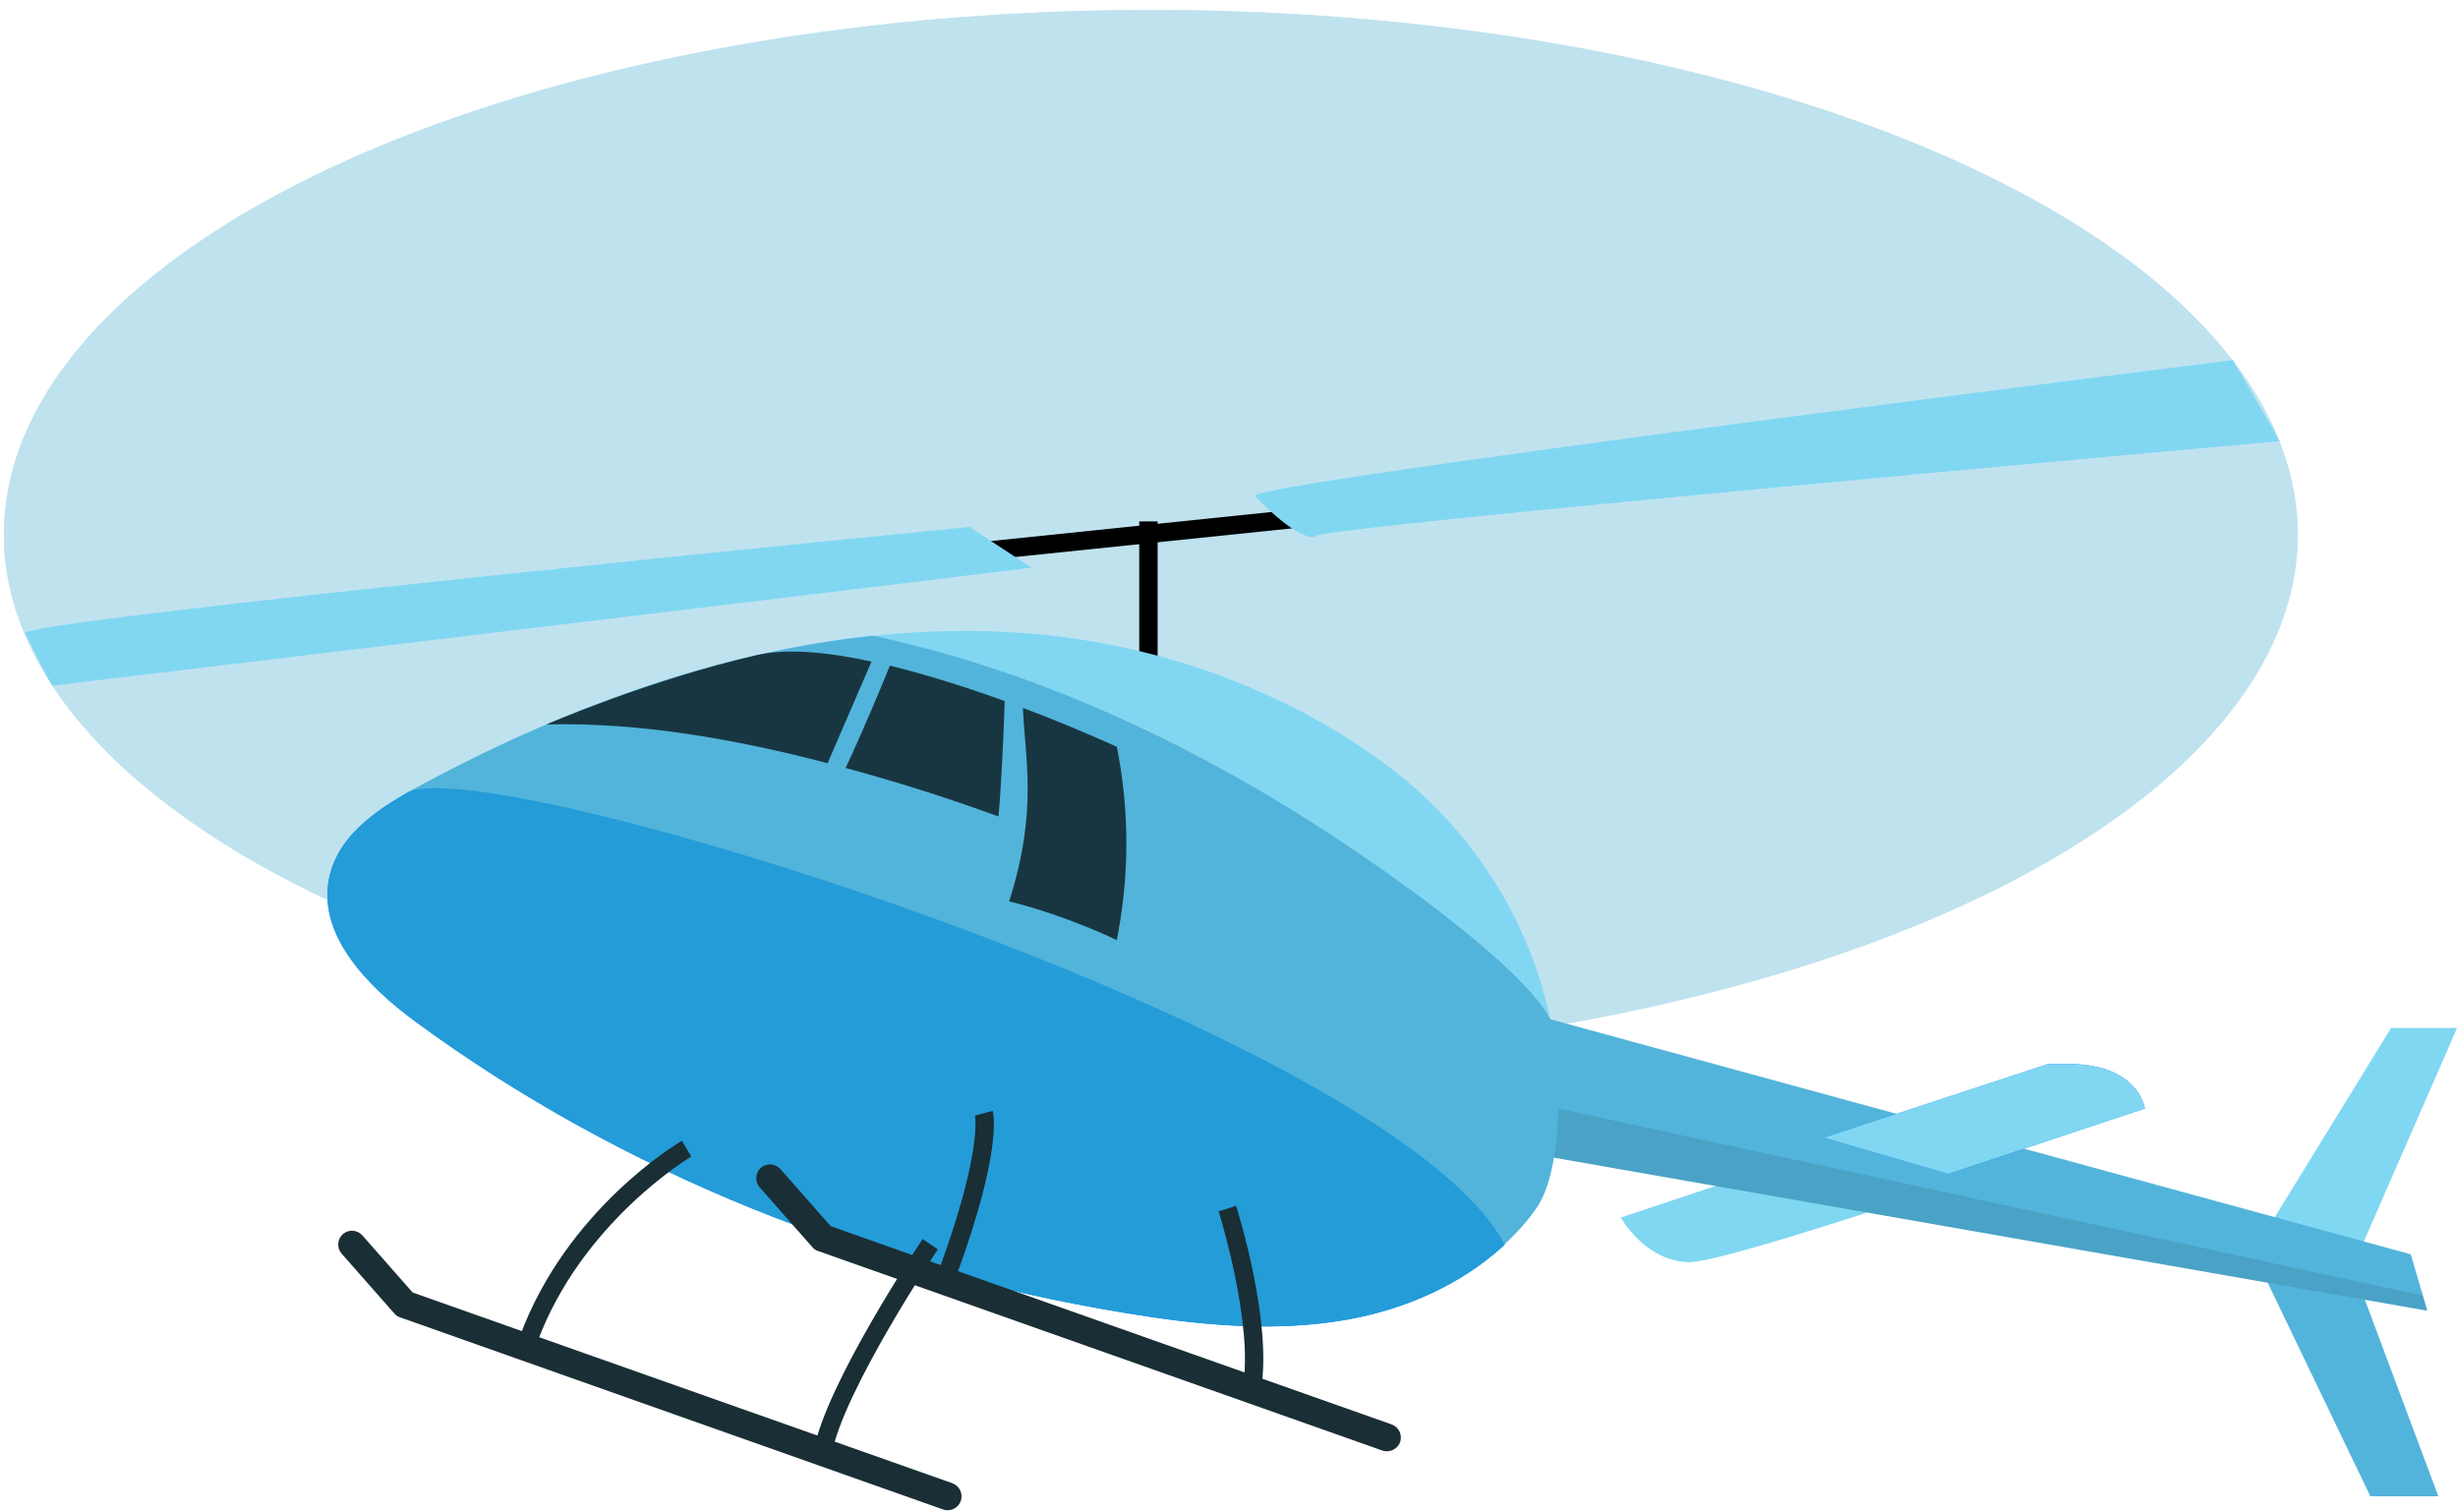 <?xml version="1.0" encoding="UTF-8"?> <!-- Generator: Adobe Illustrator 25.3.1, SVG Export Plug-In . SVG Version: 6.00 Build 0) --> <svg xmlns="http://www.w3.org/2000/svg" xmlns:xlink="http://www.w3.org/1999/xlink" version="1.1" id="Calque_1" x="0px" y="0px" viewBox="0 0 1337.7 823" style="enable-background:new 0 0 1337.7 823;" xml:space="preserve"> <style type="text/css"> .st0{fill:#52B4DB;} .st1{fill:#BFE2EF;} .st2{opacity:0.8;fill:#BFE2EF;enable-background:new ;} .st3{fill:#81D7F2;} .st4{opacity:0.2;fill:#81D7F2;enable-background:new ;} .st5{opacity:0.1;fill:#81D7F2;enable-background:new ;} .st6{opacity:0.1;enable-background:new ;} .st7{fill:#007CFF;} .st8{display:none;opacity:0.2;fill:#FFFFFF;enable-background:new ;} .st9{fill:#249CD8;} .st10{fill:#1A2E35;} .st11{opacity:0.7;enable-background:new ;} .st12{fill:#CDDEF9;} .st13{fill:#BED2F6;} .st14{fill:#AFC6F3;} .st15{fill:#9FBAEF;} .st16{fill:#90AEEC;} .st17{fill:#81A1E9;} .st18{fill:#7295E6;} .st19{fill:#6289E2;} .st20{fill:#537DDF;} .st21{fill:#4471DC;} </style> <polygon class="st0" points="1234.1,698.1 1290,814.4 1327,814.4 1285.7,703.9 "></polygon> <g> <ellipse class="st1" cx="626.3" cy="291" rx="624.2" ry="285.6"></ellipse> <ellipse class="st2" cx="626.3" cy="291" rx="624.2" ry="285.6"></ellipse> </g> <rect x="620" y="283.8" width="10" height="82.8"></rect> <g> <rect x="148.4" y="279.8" transform="matrix(0.995 -0.103 0.103 0.995 -25.614 71.57)" width="1069" height="10"></rect> </g> <g> <path class="st3" d="M683,270c0,0,25,26.8,33.9,21.5s523.8-51.4,523.8-51.4l-25.5-44.1C1215.1,196,676.3,263.3,683,270z"></path> </g> <g> <path class="st3" d="M13.7,344.7c0,0,12.5,25.1,14.7,28.5c0,0,525.7-63,532.9-64.3l-33.7-22.1C527.6,286.8,7,338,13.7,344.7z"></path> </g> <g> <path class="st3" d="M1006.7,621.2l-124.6,41.5c0,0,13.4,24.2,37.6,24.2c14.1,0,91.9-25,154.5-46L1006.7,621.2z"></path> <path class="st4" d="M1006.7,621.2l-124.6,41.5c0,0,13.4,24.2,37.6,24.2c14.1,0,91.9-25,154.5-46L1006.7,621.2z"></path> </g> <g> <polygon class="st3" points="1234.1,668.8 1301.3,559.5 1337.2,559.5 1285.7,677.4 "></polygon> <polygon class="st5" points="1234.1,668.8 1301.3,559.5 1337.2,559.5 1285.7,677.4 "></polygon> </g> <polygon class="st0" points="827.4,550.3 1312,682.7 1321,713.4 827.4,626.9 "></polygon> <polygon class="st6" points="827.4,598.9 827.4,626.9 1321,713.4 1318.6,705.2 "></polygon> <g> <path class="st7" d="M1060.3,638.9c45-15,107-35.6,107-35.6s-3.4-24.2-41.7-24.2c-10.8,0-10.8,0-10.8,0l-122.1,40.1L1060.3,638.9z"></path> </g> <g> <path class="st3" d="M1060.3,638.9c45-15,107-35.6,107-35.6s-3.4-24.2-41.7-24.2c-10.8,0-10.8,0-10.8,0l-122.1,40.1L1060.3,638.9z"></path> </g> <path class="st3" d="M843.6,554.7c-11.3-54.7-43.3-104.4-89.3-138.5c-55.9-41.5-125.6-66.1-195.4-71.5c-28.1-2.2-56.1-1.5-83.9,1.4 c74.4,15.8,167.1,50.8,271.5,123.1C835.6,530.8,843.5,554.2,843.6,554.7z"></path> <path class="st7" d="M179.6,475.9c-8.1,31.9,20.1,60.8,46.7,80.3c113,82.9,247,135.4,385.3,158.3c40.3,6.7,81.6,10.9,121.8,3.7 c31.5-5.6,62.3-19.2,85.5-40.8C546,500.5,320.7,439.8,220.2,432.3C202.1,442.8,184.6,456,179.6,475.9z"></path> <path class="st0" d="M836.1,657.7c5.8-8.4,9.1-21.3,10.8-36c2.5-22.7,1.2-45.3-3.3-67c-0.1-0.4-8.1-23.8-97.1-85.5 C642.1,396.8,549.4,361.8,475,346c-86.4,9.1-170.7,40.6-247.6,82.2c-2.4,1.3-4.8,2.7-7.2,4.1c100.5,7.5,325.8,68.2,598.5,245.1 C825.1,671.4,831.1,664.9,836.1,657.7z"></path> <path class="st8" d="M843.6,554.7c-11.3-54.7-43.3-104.4-89.3-138.5c-55.9-41.5-125.6-66.1-195.4-71.5c-28.1-2.2-56.1-1.5-83.9,1.4 c74.4,15.8,160,30.6,264.4,103C828.5,510.7,843.5,554.2,843.6,554.7z"></path> <path class="st9" d="M179.6,475.9c-8.1,31.9,20.1,60.8,46.7,80.3c113,82.9,247,135.4,385.3,158.3c40.3,6.7,81.6,10.9,121.8,3.7 c31.5-5.6,62.3-19.2,85.5-40.8c-62.5-117.9-565-273.4-598.7-245.1C202.1,442.8,184.6,456,179.6,475.9z"></path> <g> <g> <g> <path class="st10" d="M292.3,730.8l-9.4-3.4c25.4-69,85.6-105,88.2-106.5l5.1,8.6C375.6,629.8,316.4,665.3,292.3,730.8z"></path> </g> <g> <path class="st10" d="M452.6,791.5l-9.8-1.8c6.6-36.4,57.2-112.1,59.3-115.3l8.3,5.6C509.9,680.7,458.9,757.1,452.6,791.5z"></path> </g> </g> <g> <path class="st10" d="M515.8,822c-0.8,0-1.7-0.1-2.5-0.4L217.7,717c-1.2-0.4-2.3-1.1-3.1-2.1l-28.7-32.6 c-2.7-3.1-2.4-7.8,0.7-10.6c3.1-2.7,7.8-2.4,10.6,0.7l27.4,31.1l293.7,103.8c3.9,1.4,5.9,5.7,4.6,9.6 C521.8,820,518.9,822,515.8,822z"></path> </g> </g> <g> <g> <path class="st10" d="M520.4,694.6l-9.4-3.4c23.7-64.4,19.6-83.8,19.6-84l9.6-2.6C540.8,606.6,545.3,626.9,520.4,694.6z"></path> </g> <g> <path class="st10" d="M686.1,757.1l-9.8-1.8c6.2-34.2-12.9-95.4-13.1-96l9.5-3C673.6,658.9,692.8,720.5,686.1,757.1z"></path> </g> <g> <path class="st10" d="M754.8,789.9c-0.8,0-1.7-0.1-2.5-0.4L445.2,680.9c-1.2-0.4-2.3-1.1-3.1-2.1l-28.7-32.6 c-2.7-3.1-2.4-7.8,0.7-10.6c3.1-2.7,7.8-2.4,10.6,0.7l27.4,31.1l305.3,107.9c3.9,1.4,5.9,5.7,4.6,9.6 C760.8,788,757.9,789.9,754.8,789.9z"></path> </g> </g> <path class="st11" d="M607.8,406.5L607.8,406.5c6.6,32.9,6.9,66.7,1,99.7l-1,5.5c0,0-26.7-13.2-58.6-21.1 c15.9-49.8,8.5-78.2,7.5-105.3C586.4,396.5,607.8,406.5,607.8,406.5z"></path> <path class="st11" d="M474.3,360.1l-23.9,55.3c-49.5-13-102.5-22.4-153-21.1c0,0,56.1-24.3,114.7-37.8 C428.4,352.8,450.6,354.9,474.3,360.1z"></path> <path class="st11" d="M546.8,381.6c-0.7,20.6-1.9,46.6-3.4,62.8c-23.5-8.6-52.2-18.1-83.2-26.4c8.5-18,19.3-43.8,24.1-55.7 C505.6,367.5,527.4,374.6,546.8,381.6z"></path> <g> <rect x="76.9" y="878.8" class="st12" width="81" height="81"></rect> <rect x="127.7" y="878.8" class="st13" width="81" height="81"></rect> <rect x="178.5" y="878.8" class="st14" width="81" height="81"></rect> <rect x="229.3" y="878.8" class="st15" width="81" height="81"></rect> <rect x="280.2" y="878.8" class="st16" width="81" height="81"></rect> <rect x="331" y="878.8" class="st17" width="81" height="81"></rect> <rect x="381.8" y="878.8" class="st18" width="81" height="81"></rect> <rect x="432.6" y="878.8" class="st19" width="81" height="81"></rect> <rect x="483.4" y="878.8" class="st20" width="81" height="81"></rect> <rect x="534.2" y="878.8" class="st21" width="81" height="81"></rect> </g> </svg> 